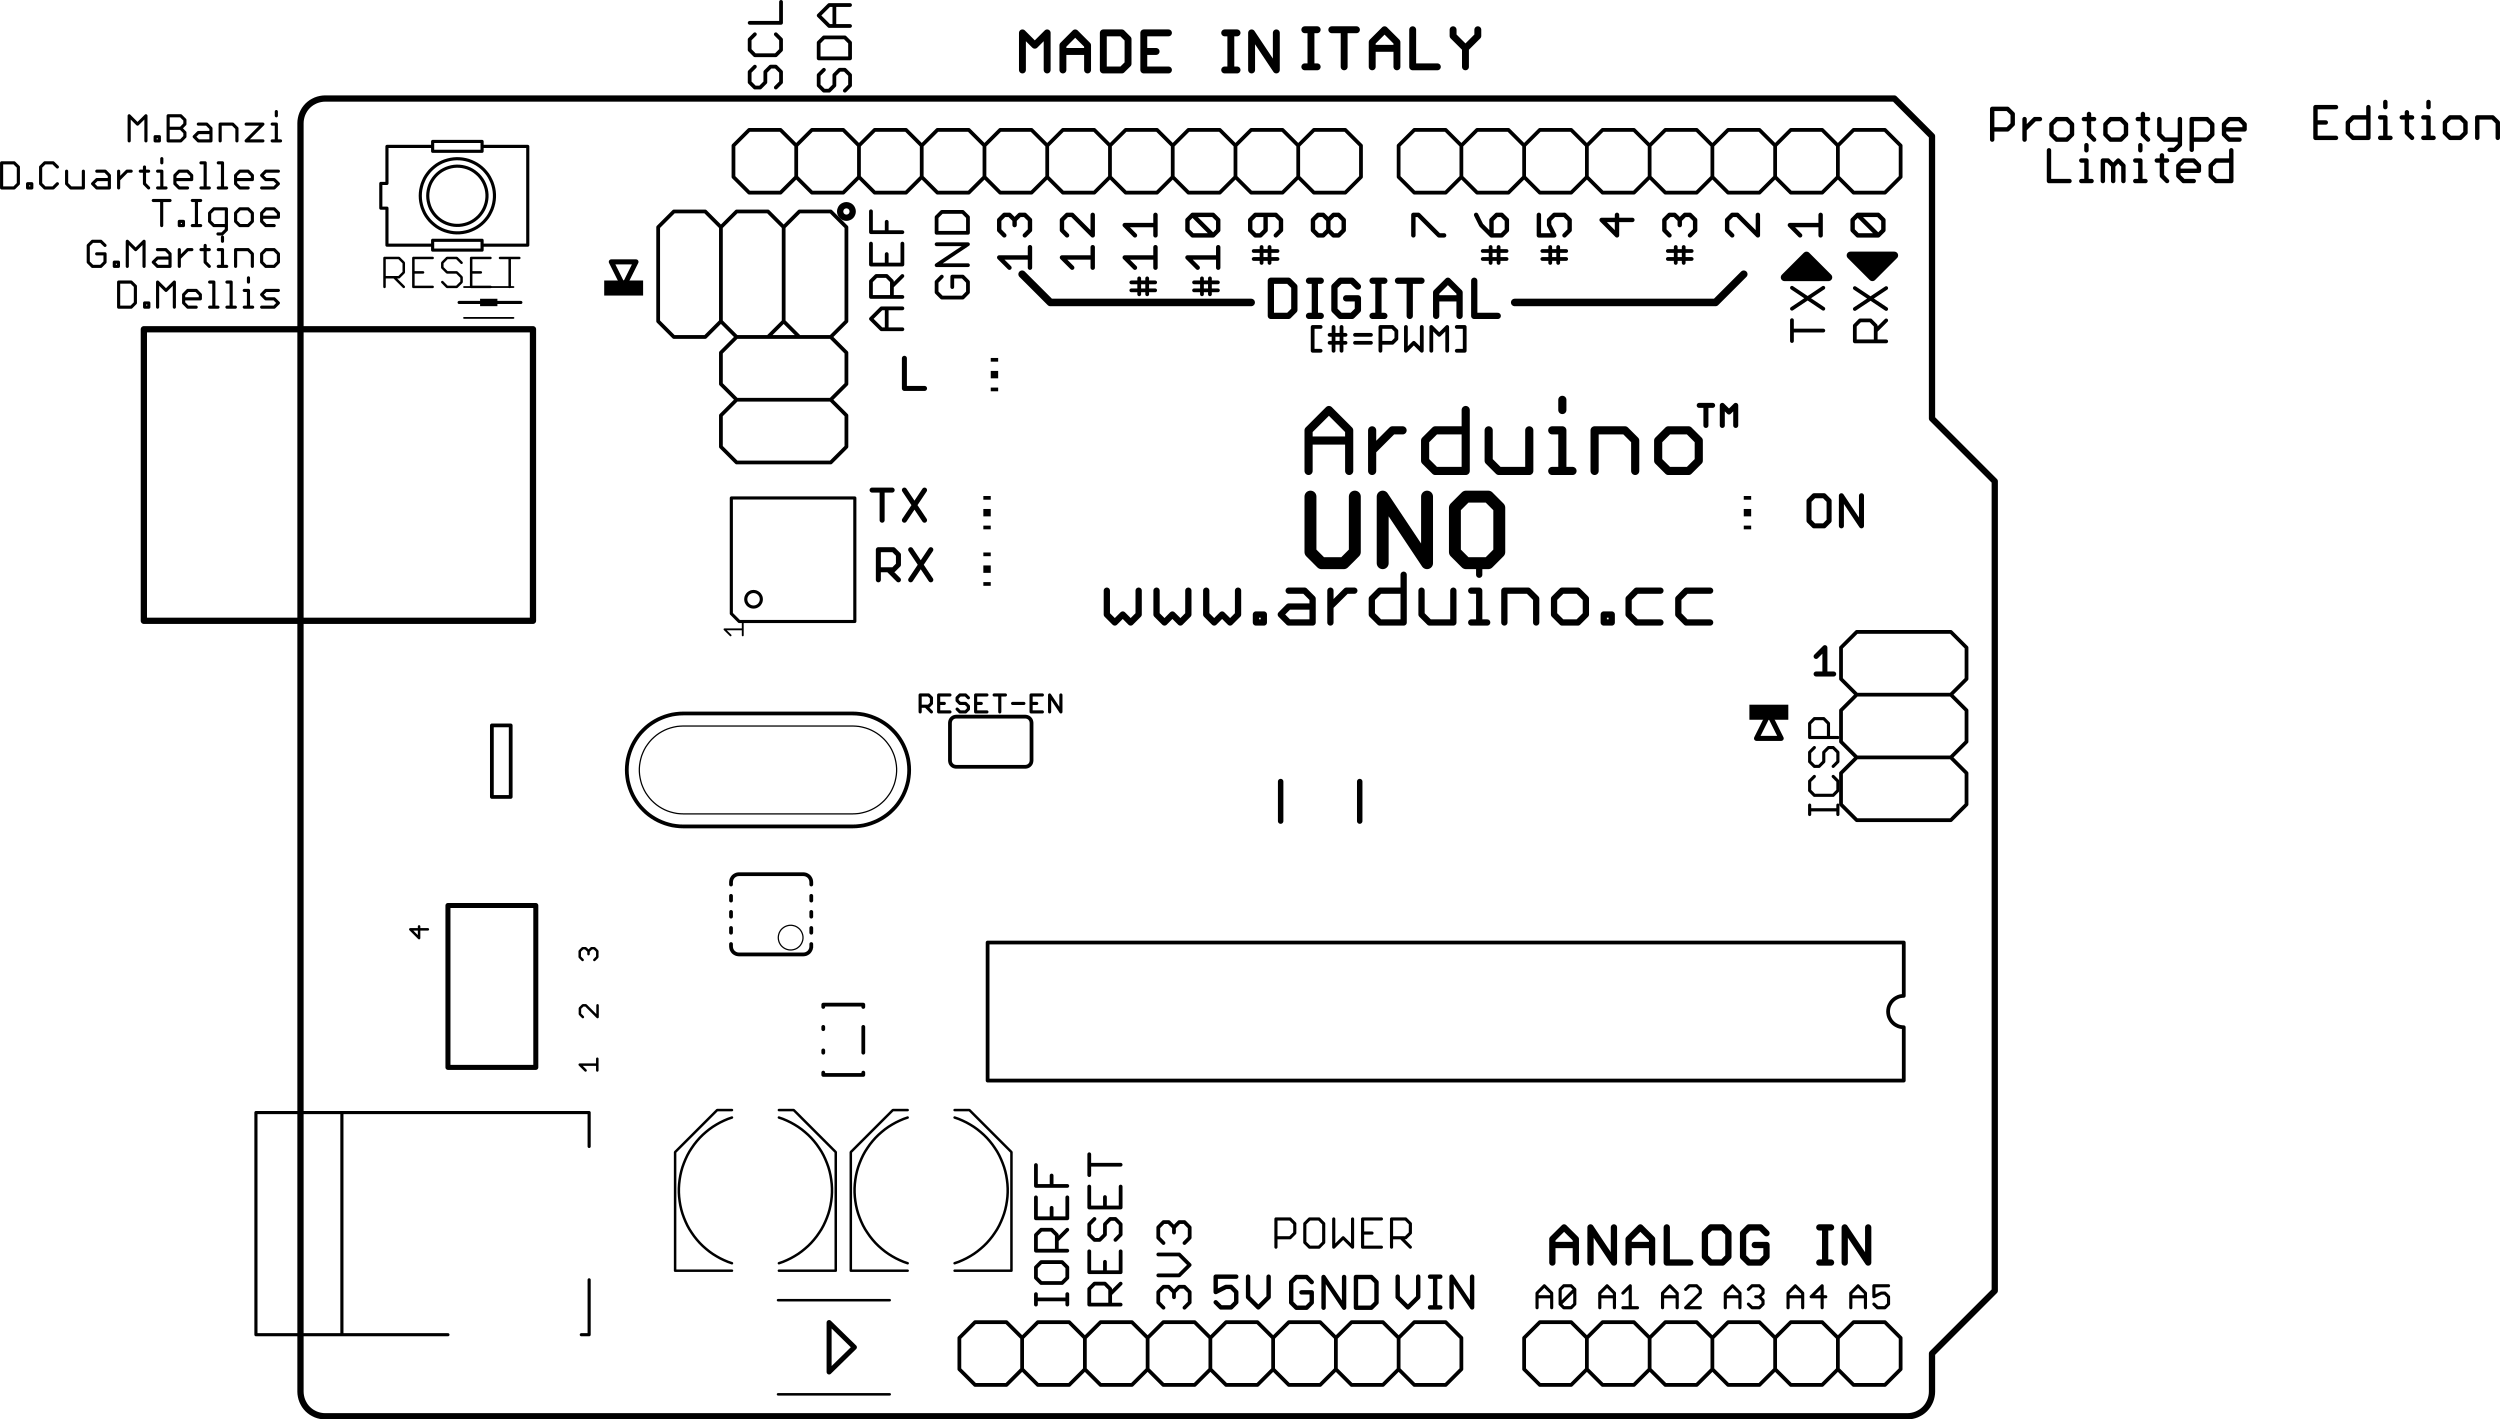 <svg version="1.1" xmlns="http://www.w3.org/2000/svg" xmlns:xlink="http://www.w3.org/1999/xlink" stroke-linecap="round" stroke-linejoin="round" stroke-width="0" fill-rule="evenodd" width="3.984in" height="2.262in" viewBox="366.2 965 3983.9 2262"><defs><rect x="-5.9" y="-2.95" width="11.8" height="5.9" id="uMh3I3UXNj3Q_pad-21"/><rect x="-5.9" y="-5.9" width="11.8" height="11.8" id="uMh3I3UXNj3Q_pad-22"/><rect x="-13.8" y="-5.9" width="27.6" height="11.8" id="uMh3I3UXNj3Q_pad-25"/><rect x="-31" y="-12" width="62" height="24" id="uMh3I3UXNj3Q_pad-28"/></defs><g transform="translate(0,4192) scale(1,-1)" fill="currentColor" stroke="currentColor"><path d="M 884.4 970 3405.6 970 3409.5 970.2 3413.3 970.8 3417 971.7 3420.7 973 3424.2 974.7 3427.5 976.6 3430.6 978.9 3433.5 981.5 3436.1 984.4 3438.4 987.5 3440.3 990.8 3442 994.3 3443.3 998 3444.2 1001.7 3444.8 1005.5 3445 1009.4 3445 1070 3545 1170 3545 2460 3445 2560 3445 3010 3385 3070 884.4 3070 880.5 3069.8 876.7 3069.2 873 3068.3 869.3 3067 865.8 3065.3 862.5 3063.4 859.4 3061.1 856.5 3058.5 853.9 3055.6 851.6 3052.5 849.7 3049.2 848 3045.7 846.7 3042 845.8 3038.3 845.2 3034.5 845 3030.6 845 1009.4 845.2 1005.5 845.8 1001.7 846.7 998 848 994.3 849.7 990.8 851.6 987.5 853.9 984.4 856.5 981.5 859.4 978.9 862.5 976.6 865.8 974.7 869.3 973 873 971.7 876.7 970.8 880.5 970.2 884.4 970 M 2840 1215 2840 1252.4 2858.7 1271 2877.4 1252.4 2877.4 1215 M 2900.8 1215 2900.8 1271 2938.1 1215 2938.1 1271 M 2961.5 1252.4 2961.5 1215 M 2961.5 1243 2998.9 1243 M 2998.9 1252.4 2998.9 1215 M 3022.3 1215 3022.3 1271 M 2998.9 1252.4 2980.2 1271 2961.5 1252.4 M 3022.3 1215 3059.7 1215 M 3083.1 1224.3 3083.1 1261.7 3092.4 1271 3111.1 1271 3120.5 1261.7 3120.5 1224.3 3111.1 1215 3092.4 1215 3083.1 1224.3 M 3143.9 1224.3 3143.9 1261.7 3153.2 1271 3171.9 1271 3181.2 1261.7 M 3181.2 1243 3162.5 1243 M 3181.2 1243 3181.2 1224.3 3171.9 1215 3153.2 1215 3143.9 1224.3 M 3265.4 1215 3284.1 1215 M 3274.7 1215 3274.7 1271 M 3265.4 1271 3284.1 1271 M 3305.9 1271 3343.3 1215 3343.3 1271 M 3305.9 1271 3305.9 1215 M 2877.4 1243 2840 1243 M 2855.4 2235 2842.7 2247.7 2842.7 2273 2855.4 2285.7 2880.7 2285.7 2893.4 2273 2893.4 2247.7 2880.7 2235 2855.4 2235 M 2814.2 2235 2814.2 2273 2801.5 2285.7 2763.5 2285.7 2763.5 2235 M 2736.1 2235 2710.7 2235 M 2723.4 2235 2723.4 2285.7 2710.7 2285.7 M 2723.4 2311.1 2723.4 2323.7 M 2682.2 2285.7 2682.2 2235 2644.2 2235 2631.5 2247.7 2631.5 2285.7 M 2603 2285.7 2565 2285.7 2552.3 2273 2552.3 2247.7 2565 2235 2603 2235 2603 2311.1 M 2524.4 2285.7 2511.7 2285.7 2486.3 2260.4 M 2486.3 2285.7 2486.3 2235 M 2457.9 2235 2457.9 2273 2445.2 2285.7 2419.8 2285.7 M 2419.8 2260.4 2457.9 2260.4 M 2457.9 2235 2419.8 2235 2407.2 2247.7 2419.8 2260.4 M 2380.2 2247.7 2380.2 2235 2367.6 2235 2367.6 2247.7 2380.2 2247.7 M 2339.1 2247.7 2326.4 2235 2313.7 2247.7 2301.1 2235 2288.4 2247.7 2288.4 2285.7 M 2259.9 2285.7 2259.9 2247.7 2247.2 2235 2234.5 2247.7 2221.9 2235 2209.2 2247.7 2209.2 2285.7 M 2180.7 2285.7 2180.7 2247.7 2168 2235 2155.4 2247.7 2142.7 2235 2130 2247.7 2130 2285.7 M 2339.1 2285.7 2339.1 2247.7 M 2921.9 2247.7 2921.9 2235 2934.6 2235 2934.6 2247.7 2921.9 2247.7 M 2961.5 2247.7 2974.1 2235 3012.2 2235 M 3040.7 2247.7 3053.3 2235 3091.4 2235 M 3040.7 2247.7 3040.7 2273 3053.3 2285.7 3091.4 2285.7 M 3012.2 2285.7 2974.1 2285.7 2961.5 2273 2961.5 2247.7 M 2752.9 2723.6 2715.5 2723.6 2715.5 2779.6 M 2692.1 2761 2692.1 2723.6 M 2692.1 2751.6 2654.8 2751.6 M 2654.8 2761 2673.5 2779.6 2692.1 2761 M 2654.8 2761 2654.8 2723.6 M 2612.7 2723.6 2612.7 2779.6 M 2594 2779.6 2631.4 2779.6 M 2572.2 2779.6 2553.5 2779.6 M 2562.8 2779.6 2562.8 2723.6 M 2553.5 2723.6 2572.2 2723.6 M 2530.1 2732.9 2530.1 2751.6 2511.4 2751.6 M 2492.7 2770.3 2492.7 2732.9 2502.1 2723.6 2520.7 2723.6 2530.1 2732.9 M 2530.1 2770.3 2520.7 2779.6 2502.1 2779.6 2492.7 2770.3 M 2470.9 2779.6 2452.2 2779.6 M 2461.5 2779.6 2461.5 2723.6 M 2452.2 2723.6 2470.9 2723.6 M 2428.8 2732.9 2428.8 2770.3 2419.5 2779.6 2391.4 2779.6 2391.4 2723.6 2419.5 2723.6 2428.8 2732.9 M 1705 2890 1705.2 2892 1705.8 2893.8 1706.7 2895.6 1707.9 2897.1 1709.4 2898.3 1711.2 2899.2 1713 2899.8 1715 2900 1717 2899.8 1718.8 2899.2 1720.6 2898.3 1722.1 2897.1 1723.3 2895.6 1724.2 2893.8 1724.8 2892 1725 2890 1724.8 2888 1724.2 2886.2 1723.3 2884.4 1722.1 2882.9 1720.6 2881.7 1718.8 2880.8 1717 2880.2 1715 2880 1713 2880.2 1711.2 2880.8 1709.4 2881.7 1707.9 2882.9 1706.7 2884.4 1705.8 2886.2 1705.2 2888 1705 2890 M 1215.5 2702.3 1215.5 2237.7 595.4 2237.7 595.4 2702.3 1215.5 2702.3" fill="none" stroke-width="10"/><path d="M 1995 2790 2040 2745 2360 2745 M 2780 2745 3100 2745 3145 2790 M 3210 2785 3245 2820 3280 2785 3210 2785 M 3225 2790 3245 2810 3265 2790 3235 2790 3250 2800 M 3315 2820 3350 2785 3385 2820 3315 2820 M 3330 2815 3370 2815 3350 2795 3335 2810 3355 2810 M 3350 2805 3350 2800" fill="none" stroke-width="12"/><path d="M 3359.3 2851.9 3326.6 2884.6 3359.3 2884.6 3367.5 2876.5 3367.5 2860.1 3359.3 2851.9 3326.6 2851.9 3318.5 2860.1 3318.5 2876.5 3326.6 2884.6 M 3267.5 2884.6 3267.5 2851.9 M 3267.5 2868.3 3218.5 2868.3 3234.8 2851.9 M 3167.5 2851.9 3134.8 2884.6 3126.6 2884.6 3118.5 2876.5 3118.5 2860.1 3126.6 2851.9 M 3167.5 2851.9 3167.5 2884.6 M 3067.5 2876.5 3067.5 2860.1 3059.3 2851.9 M 3043 2868.3 3043 2876.5 3051.2 2884.6 3059.3 2884.6 3067.5 2876.5 M 3043 2876.5 3034.8 2884.6 3026.6 2884.6 3018.5 2876.5 3018.5 2860.1 3026.6 2851.9 M 2967.5 2876.5 2918.5 2876.5 2943 2851.9 2943 2884.6 M 2867.5 2876.5 2867.5 2860.1 2859.3 2851.9 M 2843 2851.9 2834.8 2868.3 2834.8 2876.5 2843 2884.6 2859.3 2884.6 2867.5 2876.5 M 2843 2851.9 2818.5 2851.9 2818.5 2884.6 M 2767.5 2876.5 2759.3 2884.6 2751.2 2884.6 2743 2876.5 2743 2851.9 2759.3 2851.9 2767.5 2860.1 2767.5 2876.5 M 2743 2851.9 2726.6 2868.3 2718.5 2884.6 M 2667.5 2851.9 2659.3 2851.9 2626.6 2884.6 2618.5 2884.6 2618.5 2851.9 M 2507.5 2860.1 2499.3 2851.9 2491.2 2851.9 2483 2860.1 2483 2876.5 2491.2 2884.6 2499.3 2884.6 2507.5 2876.5 2507.5 2860.1 M 2483 2860.1 2474.8 2851.9 2466.6 2851.9 2458.5 2860.1 2458.5 2876.5 2466.6 2884.6 2474.8 2884.6 2483 2876.5 M 2407.5 2876.5 2399.3 2884.6 2366.6 2884.6 2358.5 2876.5 2358.5 2860.1 2366.6 2851.9 2374.8 2851.9 2383 2860.1 2383 2884.6 M 2407.5 2876.5 2407.5 2860.1 2399.3 2851.9 M 2307.5 2860.1 2299.3 2851.9 2266.6 2884.6 2299.3 2884.6 2307.5 2876.5 2307.5 2860.1 M 2299.3 2851.9 2266.6 2851.9 2258.5 2860.1 2258.5 2876.5 2266.6 2884.6 M 2207.5 2884.6 2207.5 2851.9 M 2207.5 2868.3 2158.5 2868.3 2174.8 2851.9 M 2207.5 2833.1 2207.5 2800.4 M 2207.5 2816.7 2158.5 2816.7 2174.8 2800.4 M 2107.5 2800.4 2107.5 2833.1 M 2107.5 2816.7 2058.5 2816.7 2074.8 2800.4 M 2007.5 2800.4 2007.5 2833.1 M 2007.5 2816.7 1958.5 2816.7 1974.8 2800.4 M 1966.6 2851.9 1958.5 2860.1 1958.5 2876.5 1966.6 2884.6 1974.8 2884.6 1983 2876.5 1991.2 2884.6 1999.3 2884.6 2007.5 2876.5 2007.5 2860.1 1999.3 2851.9 M 1983 2868.3 1983 2876.5 M 2058.5 2876.5 2066.6 2884.6 2074.8 2884.6 2107.5 2851.9 2107.5 2884.6 M 2058.5 2876.5 2058.5 2860.1 2066.6 2851.9 M 2258.5 2816.7 2274.8 2800.4 M 2258.5 2816.7 2307.5 2816.7 M 2307.5 2800.4 2307.5 2833.1 M 3540.9 3004.5 3540.9 3053.5 3565.4 3053.5 3573.6 3045.4 3573.6 3029 3565.4 3020.8 3540.9 3020.8 M 3592.5 3020.8 3608.8 3037.2 3617 3037.2 M 3635.4 3029 3635.4 3012.7 3643.6 3004.5 3659.9 3004.5 3668.1 3012.7 3668.1 3029 3659.9 3037.2 3643.6 3037.2 3635.4 3029 M 3631.4 2987.5 3631.4 2938.5 3664.1 2938.5 M 3682.9 2938.5 3699.3 2938.5 M 3691.1 2938.5 3691.1 2971.2 3682.9 2971.2 M 3691.1 2987.5 3691.1 2995.7 M 3703.3 3004.5 3695.2 3012.7 3695.2 3045.4 M 3687 3037.2 3703.3 3037.2 M 3721.4 3029 3721.4 3012.7 3729.5 3004.5 3745.9 3004.5 3754.1 3012.7 3754.1 3029 3745.9 3037.2 3729.5 3037.2 3721.4 3029 M 3772.9 3037.2 3789.3 3037.2 M 3781.1 3045.4 3781.1 3012.7 3789.3 3004.5 M 3777 2995.7 3777 2987.5 M 3777 2971.2 3777 2938.5 M 3768.9 2938.5 3785.2 2938.5 M 3811.4 2946.7 3819.6 2938.5 M 3811.4 2946.7 3811.4 2979.4 M 3803.2 2971.2 3819.6 2971.2 M 3823.7 2988.2 3831.8 2988.2 3840 2996.3 3840 3037.2 M 3858.9 3037.2 3858.9 2988.2 M 3858.9 3004.5 3883.4 3004.5 3891.6 3012.7 3891.6 3029 3883.4 3037.2 3858.9 3037.2 M 3840 3004.5 3815.5 3004.5 3807.3 3012.7 3807.3 3037.2 M 3777 2971.2 3768.9 2971.2 M 3750 2963 3750 2938.5 M 3733.7 2938.5 3733.7 2963 3741.8 2971.2 3750 2963 M 3733.7 2963 3725.5 2971.2 3717.3 2971.2 3717.3 2938.5 M 3837.6 2946.7 3837.6 2963 3845.8 2971.2 3862.1 2971.2 3870.3 2963 3870.3 2954.8 3837.6 2954.8 M 3837.6 2946.7 3845.8 2938.5 3862.1 2938.5 M 3889.2 2946.7 3889.2 2963 3897.4 2971.2 3921.9 2971.2 M 3921.9 2987.5 3921.9 2938.5 3897.4 2938.5 3889.2 2946.7 M 3918.6 3004.5 3910.4 3012.7 3910.4 3029 3918.6 3037.2 3935 3037.2 3943.1 3029 3943.1 3020.8 3910.4 3020.8 M 3918.6 3004.5 3935 3004.5 M 4056.1 3007.3 4056.1 3056.3 4088.8 3056.3 M 4072.5 3031.8 4056.1 3031.8 M 4056.1 3007.3 4088.8 3007.3 M 4107.7 3015.4 4115.9 3007.3 4140.4 3007.3 4140.4 3056.3 M 4140.4 3039.9 4115.9 3039.9 4107.7 3031.8 4107.7 3015.4 M 4159.2 3007.3 4175.6 3007.3 M 4167.4 3007.3 4167.4 3039.9 4159.2 3039.9 M 4167.4 3056.3 4167.4 3064.5 M 4193.6 3039.9 4210 3039.9 M 4201.8 3048.1 4201.8 3015.4 4210 3007.3 M 4228 3007.3 4244.3 3007.3 M 4236.2 3007.3 4236.2 3039.9 4228 3039.9 M 4236.2 3056.3 4236.2 3064.5 M 4262.4 3031.8 4262.4 3015.4 4270.5 3007.3 4286.9 3007.3 4295.1 3015.4 4295.1 3031.8 4286.9 3039.9 4270.5 3039.9 4262.4 3031.8 M 4313.9 3039.9 4338.5 3039.9 4346.6 3031.8 4346.6 3007.3 M 4313.9 3007.3 4313.9 3039.9 M 3592.5 3037.2 3592.5 3004.5 M 2712.1 1192.5 2712.1 1143.5 2679.4 1192.5 2679.4 1143.5 M 2661.4 1143.5 2645.1 1143.5 M 2653.2 1143.5 2653.2 1192.5 M 2645.1 1192.5 2661.4 1192.5 M 2626.2 1192.5 2626.2 1159.8 2609.8 1143.5 2593.5 1159.8 2593.5 1192.5 M 2559.7 1183.8 2559.7 1151.2 2551.5 1143 2527 1143 2527 1192 2551.5 1192 2559.7 1183.8 M 2508.1 1192 2508.1 1143 2475.4 1192 2475.4 1143 M 2456.5 1151.2 2456.5 1167.5 2440.2 1167.5 M 2456.5 1151.2 2448.4 1143 2432 1143 2423.8 1151.2 2423.8 1183.8 2432 1192 2448.4 1192 2456.5 1183.8 M 2387.8 1192.5 2387.8 1159.8 2371.4 1143.5 2355.1 1159.8 2355.1 1192.5 M 2336.2 1192.5 2303.5 1192.5 2303.5 1168 2319.8 1176.2 2328 1176.2 2336.2 1168 2336.2 1151.7 2328 1143.5 2311.7 1143.5 2303.5 1151.7" fill="none" stroke-width="7"/><path d="M 2399.5 1239.5 2399.5 1284.5 2422 1284.5 2429.5 1277 2429.5 1262 2422 1254.5 2399.5 1254.5 M 2445.5 1247 2453 1239.5 2468.1 1239.5 2475.6 1247 2475.6 1277 2468.1 1284.5 2453 1284.5 2445.5 1277 2445.5 1247 M 2491.6 1239.5 2506.6 1254.5 2521.6 1239.5 2521.6 1284.5 M 2537.6 1284.5 2537.6 1239.5 2567.6 1239.5 M 2583.7 1239.5 2583.7 1284.5 2606.2 1284.5 2613.7 1277 2613.7 1262 2606.2 1254.5 2583.7 1254.5 M 2598.7 1254.5 2613.7 1239.5 M 2552.6 1262 2537.6 1262 M 2537.6 1284.5 2567.6 1284.5 M 2491.6 1284.5 2491.6 1239.5 M 2815.6 1166.3 2827.2 1178 2838.9 1166.3 2838.9 1143 M 2852.4 1148.8 2875.7 1172.2 2875.7 1148.8 2869.9 1143 2858.2 1143 2852.4 1148.8 2852.4 1172.2 2858.2 1178 2869.9 1178 2875.7 1172.2 M 2838.9 1160.5 2815.6 1160.5 M 2815.6 1166.3 2815.6 1143 M 2915.6 1143 2915.6 1166.3 2927.2 1178 2938.9 1166.3 2938.9 1143 M 2952.4 1143 2975.7 1143 M 2964.1 1143 2964.1 1178 2952.4 1166.3 M 2938.9 1160.5 2915.6 1160.5 M 3015.6 1160.5 3038.9 1160.5 M 3038.9 1166.3 3038.9 1143 M 3052.4 1143 3075.7 1166.3 3075.7 1172.2 3069.9 1178 3058.2 1178 3052.4 1172.2 M 3038.9 1166.3 3027.2 1178 3015.6 1166.3 3015.6 1143 M 3052.4 1143 3075.7 1143 M 3115.6 1143 3115.6 1166.3 3127.2 1178 3138.9 1166.3 3138.9 1143 M 3152.4 1148.8 3158.2 1143 3169.9 1143 3175.7 1148.8 3175.7 1154.7 3169.9 1160.5 3164.1 1160.5 M 3169.9 1160.5 3175.7 1166.3 3175.7 1172.2 3169.9 1178 3158.2 1178 3152.4 1172.2 M 3138.9 1160.5 3115.6 1160.5 M 3215.6 1160.5 3238.9 1160.5 M 3238.9 1166.3 3238.9 1143 M 3252.4 1160.5 3269.9 1178 3269.9 1143 M 3275.7 1160.5 3252.4 1160.5 M 3238.9 1166.3 3227.2 1178 3215.6 1166.3 3215.6 1143 M 3315.6 1143 3315.6 1166.3 3327.2 1178 3338.9 1166.3 3338.9 1143 M 3352.4 1148.8 3358.2 1143 3369.9 1143 3375.7 1148.8 3375.7 1160.5 3369.9 1166.3 3364.1 1166.3 3352.4 1160.5 3352.4 1178 3375.7 1178 M 3338.9 1160.5 3315.6 1160.5 M 3295 1929 3295 1944 M 3295 1936.5 3250 1936.5 M 3250 1929 3250 1944 M 3257.5 1959.6 3287.5 1959.6 3295 1967.2 3295 1982.2 3287.5 1989.7 M 3287.5 2005.7 3295 2013.2 3295 2028.2 3287.5 2035.7 3280 2035.7 3272.5 2028.2 3272.5 2013.2 3265 2005.7 3257.5 2005.7 3250 2013.2 3250 2028.2 3257.5 2035.7 M 3250 2051.7 3250 2074.2 3257.5 2081.8 3272.5 2081.8 3280 2074.2 3280 2051.7 M 3295 2051.7 3250 2051.7 M 3257.5 1989.7 3250 1982.2 3250 1967.2 3257.5 1959.6 M 2056.8 2092.5 2056.8 2119.5 M 2038.8 2119.5 2038.8 2092.5 M 2027.3 2092.5 2009.3 2092.5 2009.3 2119.5 2027.3 2119.5 M 2038.8 2119.5 2056.8 2092.5 M 2018.3 2106 2009.3 2106 M 1997.8 2106 1979.8 2106 M 1968.4 2119.5 1950.4 2119.5 M 1959.4 2119.5 1959.4 2092.5 M 1938.9 2092.5 1920.9 2092.5 1920.9 2119.5 1938.9 2119.5 M 1929.9 2106 1920.9 2106 M 1909.4 2101.5 1909.4 2097 1904.9 2092.5 1895.9 2092.5 1891.4 2097 M 1895.9 2106 1904.9 2106 1909.4 2101.5 M 1909.4 2115 1904.9 2119.5 1895.9 2119.5 1891.4 2115 1891.4 2110.5 1895.9 2106 M 1880 2092.5 1862 2092.5 1862 2119.5 1880 2119.5 M 1871 2106 1862 2106 M 1850.5 2106 1850.5 2115 1846 2119.5 1832.5 2119.5 1832.5 2092.5 M 1832.5 2101.5 1846 2101.5 1850.5 2106 M 1841.5 2101.5 1850.5 2092.5 M 1728.4 2236.6 1544.1 2236.6 1531.6 2249.1 1531.6 2433.4 1728.4 2433.4 1728.4 2236.6 M 1554.6 2272 1554.8 2274.2 1555.3 2276.2 1556.3 2278.2 1557.5 2280 1559 2281.5 1560.8 2282.7 1562.8 2283.7 1564.8 2284.2 1567 2284.4 1569.2 2284.2 1571.2 2283.7 1573.2 2282.7 1575 2281.5 1576.5 2280 1577.7 2278.2 1578.7 2276.2 1579.2 2274.2 1579.4 2272 1579.2 2269.8 1578.7 2267.8 1577.7 2265.8 1576.5 2264 1575 2262.5 1573.2 2261.3 1571.2 2260.3 1569.2 2259.8 1567 2259.6 1564.8 2259.8 1562.8 2260.3 1560.8 2261.3 1559 2262.5 1557.5 2264 1556.3 2265.8 1555.3 2267.8 1554.8 2269.8 1554.6 2272 M 1196.2 2745 1097.8 2745 M 1134.4 2828.4 1055.6 2828.4 1055.6 2836.3 982.8 2836.3 982.8 2895.3 973 2895.3 973 2934.7 982.8 2934.7 982.8 2993.7 1055.6 2993.7 1055.6 2985.9 1134.4 2985.9 1134.4 2993.7 1207.2 2993.7 1207.2 2836.3 1134.4 2836.3 1134.4 2844.1 1055.6 2844.1 1055.6 2836.3 M 1134.4 2836.3 1134.4 2828.4 M 1047.8 2915 1048 2919.3 1048.6 2923.5 1049.6 2927.7 1050.9 2931.8 1052.6 2935.8 1054.7 2939.5 1057.1 2943.1 1059.8 2946.4 1062.8 2949.5 1066.1 2952.3 1069.6 2954.8 1073.3 2956.9 1077.2 2958.7 1081.2 2960.1 1085.4 2961.2 1089.6 2961.9 1093.9 2962.2 1098.2 2962.1 1102.5 2961.6 1106.7 2960.7 1110.8 2959.5 1114.8 2957.9 1118.6 2955.9 1122.2 2953.6 1125.6 2950.9 1128.8 2948 1131.6 2944.8 1134.2 2941.3 1136.4 2937.7 1138.3 2933.8 1139.8 2929.8 1141 2925.7 1141.8 2921.4 1142.2 2917.1 1142.2 2912.9 1141.8 2908.6 1141 2904.3 1139.8 2900.2 1138.3 2896.2 1136.4 2892.3 1134.2 2888.7 1131.6 2885.2 1128.8 2882 1125.6 2879.1 1122.2 2876.4 1118.6 2874.1 1114.8 2872.1 1110.8 2870.5 1106.7 2869.3 1102.5 2868.4 1098.2 2867.9 1093.9 2867.8 1089.6 2868.1 1085.4 2868.8 1081.2 2869.9 1077.2 2871.3 1073.3 2873.1 1069.6 2875.2 1066.1 2877.7 1062.8 2880.5 1059.8 2883.6 1057.1 2886.9 1054.7 2890.5 1052.6 2894.2 1050.9 2898.2 1049.6 2902.3 1048.6 2906.5 1048 2910.7 1047.8 2915 M 1035.9 2915 1036.1 2919.8 1036.7 2924.6 1037.7 2929.3 1039 2933.9 1040.8 2938.4 1042.8 2942.8 1045.3 2947 1048.1 2950.9 1051.1 2954.6 1054.5 2958 1058.2 2961.2 1062 2964.1 1066.1 2966.6 1070.4 2968.8 1074.9 2970.6 1079.5 2972 1084.2 2973.1 1089 2973.8 1093.8 2974.1 1098.6 2974 1103.4 2973.5 1108.2 2972.6 1112.8 2971.4 1117.3 2969.7 1121.7 2967.7 1125.9 2965.4 1129.9 2962.7 1133.7 2959.7 1137.2 2956.4 1140.4 2952.8 1143.4 2949 1146 2944.9 1148.2 2940.6 1150.2 2936.2 1151.7 2931.7 1152.9 2927 1153.7 2922.2 1154.1 2917.4 1154.1 2912.6 1153.7 2907.8 1152.9 2903 1151.7 2898.3 1150.2 2893.8 1148.2 2889.4 1146 2885.1 1143.4 2881 1140.4 2877.2 1137.2 2873.6 1133.7 2870.3 1129.9 2867.3 1125.9 2864.6 1121.7 2862.3 1117.3 2860.3 1112.8 2858.6 1108.2 2857.4 1103.4 2856.5 1098.6 2856 1093.8 2855.9 1089 2856.2 1084.2 2856.9 1079.5 2858 1074.9 2859.4 1070.4 2861.2 1066.1 2863.4 1062 2865.9 1058.2 2868.8 1054.5 2872 1051.1 2875.4 1048.1 2879.1 1045.3 2883 1042.8 2887.2 1040.8 2891.6 1039 2896.1 1037.7 2900.7 1036.7 2905.4 1036.1 2910.2 1035.9 2915 M 1055.6 2993.7 1055.6 3001.6 1134.4 3001.6 1134.4 2993.7 M 813.2 3002.5 799.9 3002.5 M 806.5 3002.5 806.5 3029.2 799.9 3029.2 M 785.1 3029.2 758.4 3002.5 785.1 3002.5 M 785.1 3029.2 758.4 3029.2 M 743.7 3022.5 743.7 3002.5 M 743.7 3022.5 737 3029.2 717 3029.2 717 3002.5 M 702.3 3002.5 682.2 3002.5 675.6 3009.2 682.2 3015.8 702.3 3015.8 M 702.3 3022.5 702.3 3002.5 M 702.3 3022.5 695.6 3029.2 682.2 3029.2 M 660.8 3029.2 654.2 3022.5 634.1 3022.5 M 620.1 3009.2 620.1 3002.5 613.4 3002.5 613.4 3009.2 620.1 3009.2 M 634.1 3002.5 654.2 3002.5 660.8 3009.2 660.8 3015.8 654.2 3022.5 M 660.8 3029.2 660.8 3035.9 654.2 3042.5 634.1 3042.5 634.1 3002.5 M 624 2974.2 624 2967.5 M 624 2954.2 624 2927.5 M 617.3 2927.5 630.7 2927.5 M 644.9 2934.2 644.9 2947.5 651.6 2954.2 665 2954.2 671.6 2947.5 671.6 2940.8 644.9 2940.8 M 644.9 2934.2 651.6 2927.5 665 2927.5 M 672.6 2907.5 685.9 2907.5 M 679.2 2907.5 679.2 2867.5 M 672.6 2867.5 685.9 2867.5 M 700.2 2874.2 706.9 2867.5 726.9 2867.5 M 726.9 2860.8 726.9 2894.2 706.9 2894.2 700.2 2887.5 700.2 2874.2 M 713.5 2854.2 720.2 2854.2 726.9 2860.8 M 720.7 2849.2 720.7 2842.5 M 720.7 2829.2 720.7 2802.5 M 714 2802.5 727.4 2802.5 M 741.6 2802.5 741.6 2829.2 761.6 2829.2 768.3 2822.5 768.3 2802.5 M 783.1 2809.2 783.1 2822.5 789.7 2829.2 803.1 2829.2 809.8 2822.5 809.8 2809.2 803.1 2802.5 789.7 2802.5 783.1 2809.2 M 762.1 2784.2 762.1 2777.5 M 762.1 2764.2 762.1 2737.5 M 755.4 2737.5 768.8 2737.5 M 783.1 2737.5 803.1 2737.5 809.8 2744.2 803.1 2750.8 789.7 2750.8 783.1 2757.5 789.7 2764.2 809.8 2764.2 M 762.1 2764.2 755.4 2764.2 M 734.5 2777.5 734.5 2737.5 M 727.8 2737.5 741.2 2737.5 M 713.5 2737.5 700.2 2737.5 M 706.9 2737.5 706.9 2777.5 700.2 2777.5 M 685.4 2757.5 685.4 2750.8 658.8 2750.8 M 658.8 2744.2 658.8 2757.5 665.4 2764.2 678.8 2764.2 685.4 2757.5 M 678.8 2737.5 665.4 2737.5 658.8 2744.2 M 644 2737.5 644 2777.5 630.7 2764.2 617.3 2777.5 617.3 2737.5 M 603.3 2737.5 596.6 2737.5 596.6 2744.2 603.3 2744.2 603.3 2737.5 M 581.9 2744.2 581.9 2770.9 575.2 2777.5 555.2 2777.5 555.2 2737.5 575.2 2737.5 581.9 2744.2 M 569 2802.5 569 2842.5 582.3 2829.2 595.7 2842.5 595.7 2802.5 M 610.4 2809.2 617.1 2815.8 637.1 2815.8 M 637.1 2822.5 637.1 2802.5 617.1 2802.5 610.4 2809.2 M 617.1 2829.2 630.4 2829.2 637.1 2822.5 M 651.9 2815.8 665.2 2829.2 671.9 2829.2 M 686.4 2829.2 699.7 2829.2 M 693.1 2835.9 693.1 2809.2 699.7 2802.5 M 714 2829.2 720.7 2829.2 M 748.3 2867.5 741.6 2874.2 741.6 2887.5 748.3 2894.2 761.6 2894.2 768.3 2887.5 768.3 2874.2 761.6 2867.5 748.3 2867.5 M 783.1 2874.2 783.1 2887.5 789.7 2894.2 803.1 2894.2 809.8 2887.5 809.8 2880.8 783.1 2880.8 M 783.1 2874.2 789.7 2867.5 803.1 2867.5 M 803.1 2927.5 809.8 2934.2 803.1 2940.8 789.7 2940.8 783.1 2947.5 789.7 2954.2 809.8 2954.2 M 803.1 2927.5 783.1 2927.5 M 768.3 2940.8 741.6 2940.8 M 741.6 2934.2 741.6 2947.5 748.3 2954.2 761.6 2954.2 768.3 2947.5 768.3 2940.8 M 761.6 2927.5 748.3 2927.5 741.6 2934.2 M 727.3 2927.5 714 2927.5 M 720.7 2927.5 720.7 2967.5 714 2967.5 M 693.1 2967.5 693.1 2927.5 M 699.7 2927.5 686.4 2927.5 M 686.4 2967.5 693.1 2967.5 M 624 2954.2 617.3 2954.2 M 603 2954.2 589.7 2954.2 M 596.4 2960.9 596.4 2934.2 603 2927.5 M 610.4 2907.5 637.1 2907.5 M 623.8 2907.5 623.8 2867.5 M 651.9 2867.5 658.5 2867.5 658.5 2874.2 651.9 2874.2 651.9 2867.5 M 651.9 2829.2 651.9 2802.5 M 554.9 2802.5 548.3 2802.5 548.3 2809.2 554.9 2809.2 554.9 2802.5 M 533.5 2809.2 533.5 2822.5 520.2 2822.5 M 533.5 2809.2 526.8 2802.5 513.5 2802.5 506.8 2809.2 506.8 2835.9 513.5 2842.5 526.8 2842.5 533.5 2835.9 M 540.4 2927.5 520.4 2927.5 513.7 2934.2 520.4 2940.8 540.4 2940.8 M 540.4 2947.5 540.4 2927.5 M 555.2 2927.5 555.2 2954.2 M 568.5 2954.2 575.2 2954.2 M 568.5 2954.2 555.2 2940.8 M 540.4 2947.5 533.8 2954.2 520.4 2954.2 M 499 2954.2 499 2927.5 479 2927.5 472.3 2934.2 472.3 2954.2 M 457.6 2960.9 450.9 2967.5 437.5 2967.5 430.9 2960.9 430.9 2934.2 437.5 2927.5 450.9 2927.5 457.6 2934.2 M 416.8 2934.2 416.8 2927.5 410.1 2927.5 410.1 2934.2 416.8 2934.2 M 395.4 2934.2 395.4 2960.9 388.7 2967.5 368.7 2967.5 368.7 2927.5 388.7 2927.5 395.4 2934.2 M 572 3002.5 572 3042.5 585.3 3029.2 598.7 3042.5 598.7 3002.5 M 806.5 3042.5 806.5 3049.2 M 734.5 2777.5 727.8 2777.5 M 774 1454 774 1100 1080 1100 M 911 1101 911 1454 774 1454 M 911 1454 1305 1454 1305 1400 M 1305 1187.5 1305 1100 1292.5 1100" fill="none" stroke-width="5"/><path d="M 2451.5 2476.5 2451.5 2541.2 2483.9 2573.6 2516.2 2541.2 2516.2 2476.5 M 2552.8 2476.5 2552.8 2541.2 M 2552.8 2508.9 2585.1 2541.2 2601.3 2541.2 M 2637.2 2525 2653.4 2541.2 2701.9 2541.2 M 2701.9 2573.6 2701.9 2476.5 2653.4 2476.5 2637.2 2492.7 2637.2 2525 M 2738.5 2541.2 2738.5 2492.7 2754.7 2476.5 2803.2 2476.5 2803.2 2541.2 M 2839.8 2541.2 2855.9 2541.2 2855.9 2476.5 M 2839.8 2476.5 2872.1 2476.5 M 2907.3 2476.5 2907.3 2541.2 2955.8 2541.2 2972 2525 2972 2476.5 M 3008.6 2492.7 3024.8 2476.5 3057.1 2476.5 3073.3 2492.7 3073.3 2525 3057.1 2541.2 3024.8 2541.2 3008.6 2525 3008.6 2492.7 M 2855.9 2573.6 2855.9 2589.8 M 2516.2 2525 2451.5 2525" fill="none" stroke-width="13"/><path d="M 2458 2668 2458 2706 2470.7 2706 M 2485 2693.4 2504 2693.4 2510.4 2693.4 M 2510.4 2680.7 2485 2680.7 M 2491.3 2668 2491.3 2706 M 2504 2706 2504 2668 M 2525.5 2680.7 2550.9 2680.7 M 2550.9 2693.4 2525.5 2693.4 M 2566 2706 2585.1 2706 2591.4 2699.7 2591.4 2687 2585.1 2680.7 2566 2680.7 M 2566 2668 2566 2706 M 2606.6 2706 2606.6 2668 2619.2 2680.7 2631.9 2668 2631.9 2706 M 2647.1 2706 2647.1 2668 M 2672.4 2668 2672.4 2706 2659.7 2693.4 2647.1 2706 M 2687.6 2706 2700.3 2706 2700.3 2668 2687.6 2668 M 2470.7 2668 2458 2668 M 2307 2764.3 2269 2764.3 M 2269 2777 2307 2777 M 2294.3 2783.4 2294.3 2758 M 2281.6 2758 2281.6 2777 2281.6 2783.4 M 2364 2814.3 2402 2814.3 M 2402 2827 2364 2827 M 2376.6 2827 2376.6 2833.4 M 2376.6 2827 2376.6 2808 M 2389.3 2808 2389.3 2833.4 M 2410 2920 2360 2920 2335 2945 2335 2995 2360 3020 2410 3020 2435 2995 2460 3020 2510 3020 2535 2995 2535 2945 2510 2920 2460 2920 2435 2945 2410 2920 M 2435 2945 2435 2995 M 2335 2995 2310 3020 2260 3020 2235 2995 2210 3020 2160 3020 2135 2995 2110 3020 2060 3020 2035 2995 2035 2945 2060 2920 2110 2920 2135 2945 2135 2995 M 2135 2945 2160 2920 2210 2920 2235 2945 2235 2995 M 2235 2945 2260 2920 2310 2920 2335 2945 M 2194.3 2783.4 2194.3 2758 M 2181.6 2758 2181.6 2777 2181.6 2783.4 M 2169 2777 2207 2777 M 2207 2764.3 2169 2764.3 M 2010 2920 1960 2920 1935 2945 1910 2920 1860 2920 1835 2945 1810 2920 1760 2920 1735 2945 1735 2995 1760 3020 1810 3020 1835 2995 1860 3020 1910 3020 1935 2995 1960 3020 2010 3020 2035 2995 M 1935 2995 1935 2945 M 1900.4 2889.3 1867 2889.3 1858.7 2881 1858.7 2856 1908.7 2856 1908.7 2881 1900.4 2889.3 M 1835 2945 1835 2995 M 1735 2995 1710 3020 1660 3020 1635 2995 1610 3020 1560 3020 1535 2995 1535 2945 1560 2920 1610 2920 1635 2945 1635 2995 M 1635 2945 1660 2920 1710 2920 1735 2945 M 1754.1 2890.3 1754.1 2857 1804.2 2857 M 1804.2 2838.8 1804.2 2805.4 1754.1 2805.4 1754.1 2838.8 M 1779.2 2822.1 1779.2 2805.4 M 1779.2 2787.2 1787.5 2778.8 1787.5 2753.8 M 1804.2 2753.8 1754.1 2753.8 1754.1 2778.8 1762.5 2787.2 1779.2 2787.2 M 1787.5 2770.5 1804.2 2787.2 M 1858.7 2777.8 1858.7 2761.2 1867 2752.8 1900.4 2752.8 1908.7 2761.2 1908.7 2777.8 1900.4 2786.2 1883.7 2786.2 1883.7 2769.5 M 1867 2786.2 1858.7 2777.8 M 1858.7 2804.4 1908.7 2837.8 1858.7 2837.8 M 1858.7 2804.4 1908.7 2804.4 M 1804.2 2735.6 1770.8 2735.6 1754.1 2718.9 1770.8 2702.3 1804.2 2702.3 M 1779.2 2702.3 1779.2 2735.6 M 1715 2715 1690 2690 1540 2690 1515 2665 1515 2615 1540 2590 1690 2590 1715 2615 1715 2665 1690 2690 1640 2690 1615 2715 1615 2865 1590 2890 1540 2890 1515 2865 1490 2890 1440 2890 1415 2865 1415 2715 1440 2690 1490 2690 1515 2715 1515 2865 M 1615 2865 1640 2890 1690 2890 1715 2865 1715 2715 M 1615 2715 1590 2690 1540 2690 1515 2715 M 1540 2590 1515 2565 1515 2515 1540 2490 1690 2490 1715 2515 1715 2565 1690 2590 M 1779.2 2857 1779.2 2873.6 M 2010 2920 2035 2945 M 1720.8 3090.8 1712.5 3082.5 M 1720.8 3090.8 1720.8 3107.5 1712.5 3115.8 1704.1 3115.8 1695.8 3107.5 1695.8 3090.8 1687.5 3082.5 1679.1 3082.5 1670.8 3090.8 1670.8 3107.5 1679.1 3115.8 M 1670.8 3134 1670.8 3159.1 1679.1 3167.4 1712.5 3167.4 1720.8 3159.1 1720.8 3134 1670.8 3134 M 1610.8 3147.4 1610.8 3164.1 1602.5 3172.4 M 1610.8 3190.6 1610.8 3224 M 1610.8 3190.6 1560.8 3190.6 M 1569.1 3172.4 1560.8 3164.1 1560.8 3147.4 1569.1 3139 1602.5 3139 1610.8 3147.4 M 1602.5 3120.8 1610.8 3112.5 1610.8 3095.8 1602.5 3087.5 M 1585.8 3095.8 1585.8 3112.5 1594.1 3120.8 1602.5 3120.8 M 1585.8 3095.8 1577.5 3087.5 1569.1 3087.5 1560.8 3095.8 1560.8 3112.5 1569.1 3120.8 M 1670.8 3202.3 1687.5 3219 1720.8 3219 M 1695.8 3219 1695.8 3185.6 M 1687.5 3185.6 1670.8 3202.3 M 1687.5 3185.6 1720.8 3185.6 M 2595 2995 2595 2945 2620 2920 2670 2920 2695 2945 2695 2995 2670 3020 2620 3020 2595 2995 M 2695 2995 2720 3020 2770 3020 2795 2995 2820 3020 2870 3020 2895 2995 2920 3020 2970 3020 2995 2995 3020 3020 3070 3020 3095 2995 3120 3020 3170 3020 3195 2995 3220 3020 3270 3020 3295 2995 3320 3020 3370 3020 3395 2995 3395 2945 3370 2920 3320 2920 3295 2945 3270 2920 3220 2920 3195 2945 3195 2995 M 3295 2995 3295 2945 M 3195 2945 3170 2920 3120 2920 3095 2945 3070 2920 3020 2920 2995 2945 2970 2920 2920 2920 2895 2945 2895 2995 M 2995 2995 2995 2945 M 2895 2945 2870 2920 2820 2920 2795 2945 2770 2920 2720 2920 2695 2945 M 2795 2945 2795 2995 M 2754.3 2833.4 2754.3 2808 M 2741.6 2808 2741.6 2827 2741.6 2833.4 M 2729 2827 2767 2827 M 2767 2814.3 2729 2814.3 M 2824 2814.3 2862 2814.3 M 2862 2827 2824 2827 M 2836.6 2827 2836.6 2833.4 M 2836.6 2827 2836.6 2808 M 2849.3 2808 2849.3 2833.4 M 3024 2827 3062 2827 M 3062 2814.3 3024 2814.3 M 3036.6 2808 3036.6 2827 3036.6 2833.4 M 3049.3 2833.4 3049.3 2808 M 3221.8 2768.4 3271.8 2735 M 3271.8 2768.4 3221.8 2735 M 3221.8 2716.8 3221.8 2683.5 M 3221.8 2700.2 3271.8 2700.2 M 3322 2708 3330.3 2716.4 3347 2716.4 3355.3 2708 3355.3 2683 M 3355.3 2699.7 3372 2716.4 M 3372 2734.6 3322 2767.9 M 3322 2734.6 3372 2767.9 M 3322 2708 3322 2683 3372 2683 M 3095 2945 3095 2995 M 3325 2220 3475 2220 3500 2195 3500 2145 3475 2120 3325 2120 3300 2095 3300 2045 3325 2020 3300 1995 3300 1945 3325 1920 3475 1920 3500 1945 3500 1995 3475 2020 3325 2020 M 3475 2020 3500 2045 3500 2095 3475 2120 M 3325 2120 3300 2145 3300 2195 3325 2220 M 3400 1725 1940 1725 1940 1505 3400 1505 3400 1590 3397 1590.2 3394 1590.7 3391.1 1591.6 3388.4 1592.9 3385.8 1594.4 3383.4 1596.3 3381.3 1598.4 3379.4 1600.8 3377.9 1603.4 3376.6 1606.1 3375.7 1609 3375.2 1612 3375 1615 3375.2 1618 3375.7 1621 3376.6 1623.9 3377.9 1626.6 3379.4 1629.2 3381.3 1631.6 3383.4 1633.7 3385.8 1635.6 3388.4 1637.1 3391.1 1638.4 3394 1639.3 3397 1639.8 3400 1640 3400 1725 M 3370 1120 3320 1120 3295 1095 3295 1045 3320 1020 3370 1020 3395 1045 3395 1095 3370 1120 M 3295 1095 3270 1120 3220 1120 3195 1095 3195 1045 3220 1020 3270 1020 3295 1045 M 3195 1045 3170 1020 3120 1020 3095 1045 3070 1020 3020 1020 2995 1045 2970 1020 2920 1020 2895 1045 2870 1020 2820 1020 2795 1045 2795 1095 2820 1120 2870 1120 2895 1095 2920 1120 2970 1120 2995 1095 2995 1045 M 2995 1095 3020 1120 3070 1120 3095 1095 3120 1120 3170 1120 3195 1095 M 3095 1095 3095 1045 M 2895 1045 2895 1095 M 2695 1095 2695 1045 2670 1020 2620 1020 2595 1045 2570 1020 2520 1020 2495 1045 2470 1020 2420 1020 2395 1045 2370 1020 2320 1020 2295 1045 2270 1020 2220 1020 2195 1045 2170 1020 2120 1020 2095 1045 2070 1020 2020 1020 1995 1045 1970 1020 1920 1020 1895 1045 1895 1095 1920 1120 1970 1120 1995 1095 2020 1120 2070 1120 2095 1095 2095 1045 M 2095 1095 2120 1120 2170 1120 2195 1095 2220 1120 2270 1120 2295 1095 2320 1120 2370 1120 2395 1095 2395 1045 M 2395 1095 2420 1120 2470 1120 2495 1095 2520 1120 2570 1120 2595 1095 2620 1120 2670 1120 2695 1095 M 2595 1095 2595 1045 M 2495 1045 2495 1095 M 2295 1095 2295 1045 M 2195 1045 2195 1095 M 2220.3 1143 2212 1151.3 2212 1168 2220.3 1176.4 2228.6 1176.4 2237 1168 2245.3 1176.4 2253.7 1176.4 2262 1168 2262 1151.3 2253.7 1143 M 2237 1159.7 2237 1168 M 2245.3 1194.6 2212 1194.6 M 2245.3 1194.6 2262 1211.2 2245.3 1227.9 2212 1227.9 M 2220.3 1246.1 2212 1254.5 2212 1271.1 2220.3 1279.5 2228.6 1279.5 2237 1271.1 2245.3 1279.5 2253.7 1279.5 2262 1271.1 2262 1254.5 2253.7 1246.1 M 2237 1262.8 2237 1271.1 M 2152 1276.1 2152 1259.5 2143.7 1251.1 M 2127 1259.5 2127 1276.1 2135.3 1284.5 2143.7 1284.5 2152 1276.1 M 2152 1302.7 2152 1336.1 M 2127 1319.4 2127 1302.7 M 2110.3 1284.5 2102 1276.1 2102 1259.5 2110.3 1251.1 2118.6 1251.1 2127 1259.5 M 2152 1232.9 2152 1199.6 2102 1199.6 2102 1232.9 M 2127 1216.2 2127 1199.6 M 2127 1181.4 2135.3 1173 2135.3 1148 M 2135.3 1164.7 2152 1181.4 M 2127 1181.4 2110.3 1181.4 2102 1173 2102 1148 2152 1148 M 2067 1148 2067 1164.7 M 2067 1156.3 2017 1156.3 M 2017 1148 2017 1164.7 M 2025.3 1182.4 2058.7 1182.4 2067 1190.7 2067 1207.4 2058.7 1215.7 2025.3 1215.7 2017 1207.4 2017 1190.7 2025.3 1182.4 M 2017 1233.9 2017 1259 2025.3 1267.3 2042 1267.3 2050.3 1259 2050.3 1233.9 M 2067 1233.9 2017 1233.9 M 2050.3 1250.6 2067 1267.3 M 2067 1285.5 2017 1285.5 2017 1318.9 M 2017 1337.1 2017 1370.4 M 2042 1353.7 2042 1337.1 M 2067 1337.1 2017 1337.1 M 2042 1302.2 2042 1285.5 M 2067 1285.5 2067 1318.9 M 2102 1302.7 2152 1302.7 M 2102 1302.7 2102 1336.1 M 2102 1354.3 2102 1387.6 M 2102 1370.9 2152 1370.9 M 1741.9 1514 1741.9 1517.7 M 1741.9 1514 1678.1 1514 1678.1 1517.7 M 1678.1 1549.4 1678.1 1553.1 M 1678.1 1586.9 1678.1 1590.6 M 1678.1 1622.3 1678.1 1626 1741.9 1626 1741.9 1622.3 M 1741.9 1590.6 1741.9 1549.4 M 1646.2 1706 1543.9 1706 1541.9 1706.2 1539.9 1706.6 1538.1 1707.4 1536.4 1708.4 1534.8 1709.7 1533.5 1711.3 1532.5 1713 1531.7 1714.8 1531.3 1716.8 1531.1 1718.8 1531.1 1722.6 M 1531.1 1740.6 1531.1 1748.2 M 1531.1 1766.2 1531.1 1773.8 M 1531.1 1791.8 1531.1 1799.4 M 1531.1 1817.4 1531.1 1821.1 1531.3 1823.1 1531.7 1825.1 1532.5 1826.9 1533.5 1828.6 1534.8 1830.2 1536.4 1831.5 1538.1 1832.5 1539.9 1833.3 1541.9 1833.7 1543.9 1833.9 1646.2 1833.9 1648.2 1833.7 1650.2 1833.3 1652 1832.5 1653.7 1831.5 1655.3 1830.2 1656.6 1828.6 1657.6 1826.9 1658.4 1825.1 1658.8 1823.1 1659 1821.1 1659 1817.4 M 1659 1799.4 1659 1791.8 M 1659 1773.8 1659 1766.2 M 1659 1748.2 1659 1740.6 M 1659 1722.6 1659 1717.2 M 1659 1718.8 1658.8 1716.8 1658.4 1714.8 1657.6 1713 1656.6 1711.3 1655.3 1709.7 1653.7 1708.4 1652 1707.4 1650.2 1706.6 1648.2 1706.2 1646.2 1706 M 1725 1910 1455 1910 1449.1 1910.2 1443.3 1910.8 1437.4 1911.7 1431.7 1913.1 1426.1 1914.8 1420.6 1916.9 1415.2 1919.3 1410 1922.1 1405 1925.2 1400.2 1928.6 1395.7 1932.3 1391.4 1936.4 1387.3 1940.7 1383.6 1945.2 1380.2 1950 1377.1 1955 1374.3 1960.2 1371.9 1965.6 1369.8 1971.1 1368.1 1976.7 1366.7 1982.4 1365.8 1988.3 1365.2 1994.1 1365 2000 1365.2 2005.9 1365.8 2011.7 1366.7 2017.6 1368.1 2023.3 1369.8 2028.9 1371.9 2034.4 1374.3 2039.8 1377.1 2045 1380.2 2050 1383.6 2054.8 1387.3 2059.3 1391.4 2063.6 1395.7 2067.7 1400.2 2071.4 1405 2074.8 1410 2077.9 1415.2 2080.7 1420.6 2083.1 1426.1 2085.2 1431.7 2086.9 1437.4 2088.3 1443.3 2089.2 1449.1 2089.8 1455 2090 1725 2090 1730.9 2089.8 1736.7 2089.2 1742.6 2088.3 1748.3 2086.9 1753.9 2085.2 1759.4 2083.1 1764.8 2080.7 1770 2077.9 1775 2074.8 1779.8 2071.4 1784.3 2067.7 1788.6 2063.6 1792.7 2059.3 1796.4 2054.8 1799.8 2050 1802.9 2045 1805.7 2039.8 1808.1 2034.4 1810.2 2028.9 1811.9 2023.3 1813.3 2017.6 1814.2 2011.7 1814.8 2005.9 1815 2000 1814.8 1994.1 1814.2 1988.3 1813.3 1982.4 1811.9 1976.7 1810.2 1971.1 1808.1 1965.6 1805.7 1960.2 1802.9 1955 1799.8 1950 1796.4 1945.2 1792.7 1940.7 1788.6 1936.4 1784.3 1932.3 1779.8 1928.6 1775 1925.2 1770 1922.1 1764.8 1919.3 1759.4 1916.9 1753.9 1914.8 1748.3 1913.1 1742.6 1911.7 1736.7 1910.8 1730.9 1910.2 1725 1910 M 1880 2015 1880 2075 1880.2 2076.7 1880.6 2078.4 1881.3 2080 1882.3 2081.4 1883.6 2082.7 1885 2083.7 1886.6 2084.4 1888.3 2084.8 1890 2085 2000 2085 2001.7 2084.8 2003.4 2084.4 2005 2083.7 2006.4 2082.7 2007.7 2081.4 2008.7 2080 2009.4 2078.4 2009.8 2076.7 2010 2075 2010 2015 2009.8 2013.3 2009.4 2011.6 2008.7 2010 2007.7 2008.6 2006.4 2007.3 2005 2006.3 2003.4 2005.6 2001.7 2005.2 2000 2005 1890 2005 1888.3 2005.2 1886.6 2005.6 1885 2006.3 1883.6 2007.3 1882.3 2008.6 1881.3 2010 1880.6 2011.6 1880.2 2013.3 1880 2015 M 1180 2071 1180 1957 1150 1957 1150 2071 1180 2071 M 1995 1095 1995 1045" fill="none" stroke-width="6"/><path d="M 1727.7 1080 1687.4 1040.6 1687.4 1119.4 1727.7 1080 M 1220 1526 1080 1526 1080 1784 1220 1784 1220 1526 M 1765.9 2303 1765.9 2351 1789.9 2351 1797.9 2343 1797.9 2327 1789.9 2319 1765.9 2319 M 1781.9 2319 1797.9 2303 M 1817.4 2303 1849.5 2351 M 1817.4 2351 1849.5 2303 M 1839.5 2398 1807.4 2446 M 1787.9 2446 1755.9 2446 M 1771.9 2446 1771.9 2398 M 1807.4 2398 1839.5 2446 M 1839.5 2608 1807.4 2608 1807.4 2656 M 1379.7 2809.7 1360 2770.3 1340.3 2809.7 1379.7 2809.7 M 3074 2581 3095.4 2581 M 3084.7 2581 3084.7 2549 M 3110.8 2549 3110.8 2581 3121.5 2570.4 3132.2 2581 3132.2 2549 M 3249 2429 3249 2397 3257 2389 3273 2389 3281 2397 3281 2429 3273 2437 3257 2437 3249 2429 M 3300.6 2437 3332.6 2389 3332.6 2437 M 3300.6 2437 3300.6 2389 M 3274.3 2194.9 3274.3 2152.9 M 3260.3 2152.9 3288.3 2152.9 M 3260.3 2180.9 3274.3 2194.9 M 3185 2089.7 3165.3 2050.3 3204.7 2050.3 3185 2089.7" fill="none" stroke-width="8"/><path d="M 2400.1 3115.5 2400.1 3174.6 M 2360.7 3174.6 2400.1 3115.5 M 2360.7 3115.5 2360.7 3174.6 M 2337.5 3174.6 2317.8 3174.6 M 2327.6 3174.6 2327.6 3115.5 M 2317.8 3115.5 2337.5 3115.5 M 2228.2 3115.5 2188.9 3115.5 2188.9 3174.6 2228.2 3174.6 M 2208.5 3145 2188.9 3145 M 2163.8 3125.3 2163.8 3164.7 2153.9 3174.6 2124.4 3174.6 2124.4 3115.5 2153.9 3115.5 2163.8 3125.3 M 2099.3 3115.5 2099.3 3154.9 2079.6 3174.6 2060 3154.9 2060 3115.5 M 2034.9 3115.5 2034.9 3174.6 2015.2 3154.9 1995.5 3174.6 1995.5 3115.5 M 2060 3145 2099.3 3145 M 2445.5 3120.5 2465.2 3120.5 M 2455.3 3120.5 2455.3 3179.6 M 2445.5 3179.6 2465.2 3179.6 M 2488.5 3179.6 2527.8 3179.6 M 2508.2 3179.6 2508.2 3120.5 M 2552.9 3120.5 2552.9 3159.9 2572.6 3179.6 2592.3 3159.9 2592.3 3120.5 M 2617.4 3120.5 2656.7 3120.5 M 2617.4 3120.5 2617.4 3179.6 M 2592.3 3150 2552.9 3150 M 2681.8 3169.7 2701.5 3150 2701.5 3120.5 M 2701.5 3150 2721.2 3169.7 2721.2 3179.6 M 2681.8 3179.6 2681.8 3169.7" fill="none" stroke-width="11"/><path d="M 2702.4 2435.6 2684.7 2417.9 2684.7 2347.2 2702.4 2329.5 2737.7 2329.5 2755.4 2347.2 2755.4 2417.9 2737.7 2435.6 2702.4 2435.6 M 2640.3 2435.6 2640.3 2329.5 2569.6 2435.6 2569.6 2329.5 M 2525.2 2347.2 2525.2 2435.6 M 2454.5 2435.6 2454.5 2347.2 2472.2 2329.5 2507.5 2329.5 2525.2 2347.2" fill="none" stroke-width="19"/><path d="M 3382 2370 3382.2 2375 3382.8 2380 3383.8 2384.9 3385.2 2389.7 3386.9 2394.4 3389 2398.9 3391.5 2403.3 3394.3 2407.4 3397.5 2411.3 3400.9 2415 3404.6 2418.4 3408.6 2421.4 3412.8 2424.1 3417.2 2426.5 3421.8 2428.6 3426.5 2430.2 3431.3 2431.5 3436.3 2432.4 3441.2 2432.9 3446.3 2433 3451.3 2432.7 3456.2 2432 3461.1 2430.9 3465.9 2429.4 3470.5 2427.6 3475 2425.4 3479.3 2422.8 3483.4 2419.9 3487.3 2416.7 3490.9 2413.2 3494.1 2409.4 3497.1 2405.4 3499.8 2401.1 3502.1 2396.7 3504 2392.1 3505.6 2387.3 3506.8 2382.4 3507.6 2377.5 3508 2372.5 3508 2367.5 3507.6 2362.5 3506.8 2357.6 3505.6 2352.7 3504 2347.9 3502.1 2343.3 3499.8 2338.9 3497.1 2334.6 3494.1 2330.6 3490.9 2326.8 3487.3 2323.3 3483.4 2320.1 3479.3 2317.2 3475 2314.6 3470.5 2312.4 3465.9 2310.6 3461.1 2309.1 3456.2 2308 3451.3 2307.3 3446.3 2307 3441.2 2307.1 3436.3 2307.6 3431.3 2308.5 3426.5 2309.8 3421.8 2311.4 3417.2 2313.5 3412.8 2315.9 3408.6 2318.6 3404.6 2321.6 3400.9 2325 3397.5 2328.7 3394.3 2332.6 3391.5 2336.7 3389 2341.1 3386.9 2345.6 3385.2 2350.3 3383.8 2355.1 3382.8 2360 3382.2 2365 3382 2370 M 1382 2970 1382.2 2975 1382.8 2980 1383.8 2984.9 1385.2 2989.7 1386.9 2994.4 1389 2998.9 1391.5 3003.3 1394.3 3007.4 1397.5 3011.3 1400.9 3015 1404.6 3018.4 1408.6 3021.4 1412.8 3024.1 1417.2 3026.5 1421.8 3028.6 1426.5 3030.2 1431.3 3031.5 1436.3 3032.4 1441.2 3032.9 1446.3 3033 1451.3 3032.7 1456.2 3032 1461.1 3030.9 1465.9 3029.4 1470.5 3027.6 1475 3025.4 1479.3 3022.8 1483.4 3019.9 1487.3 3016.7 1490.9 3013.2 1494.1 3009.4 1497.1 3005.4 1499.8 3001.1 1502.1 2996.7 1504 2992.1 1505.6 2987.3 1506.8 2982.4 1507.6 2977.5 1508 2972.5 1508 2967.5 1507.6 2962.5 1506.8 2957.6 1505.6 2952.7 1504 2947.9 1502.1 2943.3 1499.8 2938.9 1497.1 2934.6 1494.1 2930.6 1490.9 2926.8 1487.3 2923.3 1483.4 2920.1 1479.3 2917.2 1475 2914.6 1470.5 2912.4 1465.9 2910.6 1461.1 2909.1 1456.2 2908 1451.3 2907.3 1446.3 2907 1441.2 2907.1 1436.3 2907.6 1431.3 2908.5 1426.5 2909.8 1421.8 2911.4 1417.2 2913.5 1412.8 2915.9 1408.6 2918.6 1404.6 2921.6 1400.9 2925 1397.5 2928.7 1394.3 2932.6 1391.5 2936.7 1389 2941.1 1386.9 2945.6 1385.2 2950.3 1383.8 2955.1 1382.8 2960 1382.2 2965 1382 2970 M 3382 1270 3382.2 1275 3382.8 1280 3383.8 1284.9 3385.2 1289.7 3386.9 1294.4 3389 1298.9 3391.5 1303.3 3394.3 1307.4 3397.5 1311.3 3400.9 1315 3404.6 1318.4 3408.6 1321.4 3412.8 1324.1 3417.2 1326.5 3421.8 1328.6 3426.5 1330.2 3431.3 1331.5 3436.3 1332.4 3441.2 1332.9 3446.3 1333 3451.3 1332.7 3456.2 1332 3461.1 1330.9 3465.9 1329.4 3470.5 1327.6 3475 1325.4 3479.3 1322.8 3483.4 1319.9 3487.3 1316.7 3490.9 1313.2 3494.1 1309.4 3497.1 1305.4 3499.8 1301.1 3502.1 1296.7 3504 1292.1 3505.6 1287.3 3506.8 1282.4 3507.6 1277.5 3508 1272.5 3508 1267.5 3507.6 1262.5 3506.8 1257.6 3505.6 1252.7 3504 1247.9 3502.1 1243.3 3499.8 1238.9 3497.1 1234.6 3494.1 1230.6 3490.9 1226.8 3487.3 1223.3 3483.4 1220.1 3479.3 1217.2 3475 1214.6 3470.5 1212.4 3465.9 1210.6 3461.1 1209.1 3456.2 1208 3451.3 1207.3 3446.3 1207 3441.2 1207.1 3436.3 1207.6 3431.3 1208.5 3426.5 1209.8 3421.8 1211.4 3417.2 1213.5 3412.8 1215.9 3408.6 1218.6 3404.6 1221.6 3400.9 1225 3397.5 1228.7 3394.3 1232.6 3391.5 1236.7 3389 1241.1 3386.9 1245.6 3385.2 1250.3 3383.8 1255.1 3382.8 1260 3382.2 1265 3382 1270 M 1332 1070 1332.2 1075 1332.8 1080 1333.8 1084.9 1335.2 1089.7 1336.9 1094.4 1339 1098.9 1341.5 1103.3 1344.3 1107.4 1347.5 1111.3 1350.9 1115 1354.6 1118.4 1358.6 1121.4 1362.8 1124.1 1367.2 1126.5 1371.8 1128.6 1376.5 1130.2 1381.3 1131.5 1386.3 1132.4 1391.2 1132.9 1396.3 1133 1401.3 1132.7 1406.2 1132 1411.1 1130.9 1415.9 1129.4 1420.5 1127.6 1425 1125.4 1429.3 1122.8 1433.4 1119.9 1437.3 1116.7 1440.9 1113.2 1444.1 1109.4 1447.1 1105.4 1449.8 1101.1 1452.1 1096.7 1454 1092.1 1455.6 1087.3 1456.8 1082.4 1457.6 1077.5 1458 1072.5 1458 1067.5 1457.6 1062.5 1456.8 1057.6 1455.6 1052.7 1454 1047.9 1452.1 1043.3 1449.8 1038.9 1447.1 1034.6 1444.1 1030.6 1440.9 1026.8 1437.3 1023.3 1433.4 1020.1 1429.3 1017.2 1425 1014.6 1420.5 1012.4 1415.9 1010.6 1411.1 1009.1 1406.2 1008 1401.3 1007.3 1396.3 1007 1391.2 1007.1 1386.3 1007.6 1381.3 1008.5 1376.5 1009.8 1371.8 1011.4 1367.2 1013.5 1362.8 1015.9 1358.6 1018.6 1354.6 1021.6 1350.9 1025 1347.5 1028.7 1344.3 1032.6 1341.5 1036.7 1339 1041.1 1336.9 1045.6 1335.2 1050.3 1333.8 1055.1 1332.8 1060 1332.2 1065 1332 1070" fill="none" stroke-width="0"/><path d="M 1442 1202 1442 1391 1509 1458 1532.6 1458 M 1607.4 1458 1631 1458 1698 1391 1698 1202 1607.4 1202 M 1606 1155 1784 1155 M 1812.6 1202 1722 1202 1722 1391 1789 1458 1812.6 1458 M 1887.4 1458 1911 1458 1978 1391 1978 1202 1887.4 1202 M 1887.4 1213.9 1893.8 1216.1 1900.1 1218.8 1906.3 1221.8 1912.2 1225.1 1918 1228.7 1923.6 1232.7 1928.9 1237 1934 1241.5 1938.8 1246.3 1943.3 1251.4 1947.6 1256.8 1951.5 1262.4 1955.2 1268.1 1958.5 1274.1 1961.4 1280.3 1964 1286.6 1966.3 1293 1968.2 1299.6 1969.7 1306.3 1970.8 1313 1971.6 1319.8 1972 1326.6 1972 1333.4 1971.6 1340.2 1970.8 1347 1969.7 1353.7 1968.2 1360.4 1966.3 1367 1964 1373.4 1961.4 1379.7 1958.5 1385.9 1955.2 1391.9 1951.5 1397.6 1947.6 1403.2 1943.3 1408.6 1938.8 1413.7 1934 1418.5 1928.9 1423 1923.6 1427.3 1918 1431.3 1912.2 1434.9 1906.3 1438.2 1900.1 1441.2 1893.8 1443.9 1887.4 1446.1 M 1812.6 1446.1 1806.2 1443.9 1799.9 1441.2 1793.7 1438.2 1787.8 1434.9 1782 1431.3 1776.4 1427.3 1771.1 1423 1766 1418.5 1761.2 1413.7 1756.7 1408.6 1752.4 1403.2 1748.5 1397.6 1744.8 1391.9 1741.5 1385.9 1738.6 1379.7 1736 1373.4 1733.7 1367 1731.8 1360.4 1730.3 1353.7 1729.2 1347 1728.4 1340.2 1728 1333.4 1728 1326.6 1728.4 1319.8 1729.2 1313 1730.3 1306.3 1731.8 1299.6 1733.7 1293 1736 1286.6 1738.6 1280.3 1741.5 1274.1 1744.8 1268.1 1748.5 1262.4 1752.4 1256.8 1756.7 1251.4 1761.2 1246.3 1766 1241.5 1771.1 1237 1776.4 1232.7 1782 1228.7 1787.8 1225.1 1793.7 1221.8 1799.9 1218.8 1806.2 1216.1 1812.6 1213.9 M 1532.6 1213.9 1526.2 1216.1 1519.9 1218.8 1513.7 1221.8 1507.8 1225.1 1502 1228.7 1496.4 1232.7 1491.1 1237 1486 1241.5 1481.2 1246.3 1476.7 1251.4 1472.4 1256.8 1468.5 1262.4 1464.8 1268.1 1461.5 1274.1 1458.6 1280.3 1456 1286.6 1453.7 1293 1451.8 1299.6 1450.3 1306.3 1449.2 1313 1448.4 1319.8 1448 1326.6 1448 1333.4 1448.4 1340.2 1449.2 1347 1450.3 1353.7 1451.8 1360.4 1453.7 1367 1456 1373.4 1458.6 1379.7 1461.5 1385.9 1464.8 1391.9 1468.5 1397.6 1472.4 1403.2 1476.7 1408.6 1481.2 1413.7 1486 1418.5 1491.1 1423 1496.4 1427.3 1502 1431.3 1507.8 1434.9 1513.7 1438.2 1519.9 1441.2 1526.2 1443.9 1532.6 1446.1 M 1607.4 1446.1 1613.8 1443.9 1620.1 1441.2 1626.3 1438.2 1632.2 1434.9 1638 1431.3 1643.6 1427.3 1648.9 1423 1654 1418.5 1658.8 1413.7 1663.3 1408.6 1667.6 1403.2 1671.5 1397.6 1675.2 1391.9 1678.5 1385.9 1681.4 1379.7 1684 1373.4 1686.3 1367 1688.2 1360.4 1689.7 1353.7 1690.8 1347 1691.6 1340.2 1692 1333.4 1692 1326.6 1691.6 1319.8 1690.8 1313 1689.7 1306.3 1688.2 1299.6 1686.3 1293 1684 1286.6 1681.4 1280.3 1678.5 1274.1 1675.2 1268.1 1671.5 1262.4 1667.6 1256.8 1663.3 1251.4 1658.8 1246.3 1654 1241.5 1648.9 1237 1643.6 1232.7 1638 1228.7 1632.2 1225.1 1626.3 1221.8 1620.1 1218.8 1613.8 1216.1 1607.4 1213.9 M 1532.6 1202 1442 1202 M 1606 1005 1784 1005 M 1318 1521.1 1318 1539.8 M 1318 1530.4 1290 1530.4 1299.3 1521.1 M 1295 1606.2 1290.3 1610.9 1290.3 1620.2 1295 1624.9 1299.7 1624.9 1318.4 1606.2 1318.4 1624.9 M 1313.3 1697.2 1318 1701.9 1318 1711.2 1313.3 1715.9 1308.7 1715.9 1304 1711.2 1304 1706.5 M 1304 1711.2 1299.3 1715.9 1294.6 1715.9 1290 1711.2 1290 1701.9 1294.6 1697.2 M 1048 1746 1020 1746 1034 1732 1034 1750.7 M 1024.9 2769.8 1055.6 2769.8 M 1071 2777.5 1078.6 2769.8 1094 2769.8 1101.7 2777.5 1101.7 2785.2 1094 2792.9 1078.6 2792.9 1071 2800.5 1071 2808.2 1078.6 2815.9 1094 2815.9 1101.7 2808.2 M 1117 2815.9 1117 2769.8 1147.7 2769.8 M 1132.4 2792.9 1117 2792.9 M 1117 2815.9 1147.7 2815.9 M 1163 2815.9 1193.7 2815.9 M 1178.4 2815.9 1178.4 2769.8 M 1055.6 2815.9 1024.9 2815.9 1024.9 2769.8 M 1009.6 2769.8 994.2 2785.2 M 1001.9 2785.2 978.9 2785.2 M 978.9 2769.8 978.9 2815.9 1001.9 2815.9 1009.6 2808.2 1009.6 2792.9 1001.9 2785.2 M 1024.9 2792.9 1040.3 2792.9" fill="none" stroke-width="4"/><use xlink:href="#uMh3I3UXNj3Q_pad-21" x="1950.9" y="2653.6"/><use xlink:href="#uMh3I3UXNj3Q_pad-21" x="1950.9" y="2606.4"/><use xlink:href="#uMh3I3UXNj3Q_pad-21" x="1939.1" y="2433.6"/><use xlink:href="#uMh3I3UXNj3Q_pad-21" x="1939.1" y="2386.4"/><use xlink:href="#uMh3I3UXNj3Q_pad-21" x="1939.1" y="2343.6"/><use xlink:href="#uMh3I3UXNj3Q_pad-21" x="1939.1" y="2296.4"/><use xlink:href="#uMh3I3UXNj3Q_pad-21" x="3150.9" y="2386.4"/><use xlink:href="#uMh3I3UXNj3Q_pad-21" x="3150.9" y="2433.6"/><use xlink:href="#uMh3I3UXNj3Q_pad-22" x="3150.9" y="2410"/><use xlink:href="#uMh3I3UXNj3Q_pad-22" x="1939.1" y="2410"/><use xlink:href="#uMh3I3UXNj3Q_pad-22" x="1939.1" y="2320"/><use xlink:href="#uMh3I3UXNj3Q_pad-22" x="1950.9" y="2630"/><path d="M 1549.8 2233.8 1549.8 2214.5 M 1549.8 2224.1 1520.7 2224.1 1530.4 2214.5" fill="none" stroke-width="3"/><path d="M 1184.4 2720.4 1105.6 2720.4 M 1105.6 2769.6 1184.4 2769.6" fill="none" stroke-width="2.8"/><use xlink:href="#uMh3I3UXNj3Q_pad-25" x="1145" y="2745"/><path d="M 1455 2070 1725 2070 1730.1 2069.8 1735.2 2069.3 1740.2 2068.3 1745.2 2067 1750 2065.4 1754.7 2063.4 1759.3 2061 1763.6 2058.4 1767.8 2055.4 1771.7 2052.1 1775.4 2048.6 1778.8 2044.8 1781.9 2040.7 1784.8 2036.5 1787.3 2032 1789.4 2027.4 1791.3 2022.6 1792.7 2017.7 1793.8 2012.7 1794.6 2007.7 1795 2002.6 1795 1997.4 1794.6 1992.3 1793.8 1987.3 1792.7 1982.3 1791.3 1977.4 1789.4 1972.6 1787.3 1968 1784.8 1963.5 1781.9 1959.3 1778.8 1955.2 1775.4 1951.4 1771.7 1947.9 1767.8 1944.6 1763.6 1941.6 1759.3 1939 1754.7 1936.6 1750 1934.6 1745.2 1933 1740.2 1931.7 1735.2 1930.7 1730.1 1930.2 1725 1930 1455 1930 1449.9 1930.2 1444.8 1930.7 1439.8 1931.7 1434.8 1933 1430 1934.6 1425.3 1936.6 1420.7 1939 1416.4 1941.6 1412.2 1944.6 1408.3 1947.9 1404.6 1951.4 1401.2 1955.2 1398.1 1959.3 1395.2 1963.5 1392.7 1968 1390.6 1972.6 1388.7 1977.4 1387.3 1982.3 1386.2 1987.3 1385.4 1992.3 1385 1997.4 1385 2002.6 1385.4 2007.7 1386.2 2012.7 1387.3 2017.7 1388.7 2022.6 1390.6 2027.4 1392.7 2032 1395.2 2036.5 1398.1 2040.7 1401.2 2044.8 1404.6 2048.6 1408.3 2052.1 1412.2 2055.4 1416.4 2058.4 1420.7 2061 1425.3 2063.4 1430 2065.4 1434.8 2067 1439.8 2068.3 1444.8 2069.3 1449.9 2069.8 1455 2070 M 1606.4 1732.8 1606.6 1735.5 1607.2 1738.2 1608.1 1740.8 1609.4 1743.2 1611 1745.5 1612.9 1747.4 1615.1 1749.1 1617.5 1750.5 1620 1751.5 1622.7 1752.2 1625.4 1752.5 1628.2 1752.4 1630.9 1751.9 1633.5 1751.1 1635.9 1749.9 1638.2 1748.3 1640.3 1746.5 1642 1744.4 1643.5 1742 1644.6 1739.5 1645.4 1736.9 1645.8 1734.2 1645.8 1731.4 1645.4 1728.7 1644.6 1726.1 1643.5 1723.6 1642 1721.2 1640.3 1719.1 1638.2 1717.3 1636 1715.7 1633.5 1714.5 1630.9 1713.7 1628.2 1713.2 1625.4 1713.1 1622.7 1713.4 1620 1714.1 1617.5 1715.1 1615.1 1716.5 1612.9 1718.2 1611 1720.1 1609.4 1722.4 1608.1 1724.8 1607.2 1727.4 1606.6 1730.1 1606.4 1732.8" fill="none" stroke-width="2"/><path d="M 2407 1918.5 2407 1981.5 M 2533 1981.5 2533 1918.5" fill="none" stroke-width="8.7"/><use xlink:href="#uMh3I3UXNj3Q_pad-28" x="3185" y="2092"/><use xlink:href="#uMh3I3UXNj3Q_pad-28" x="1360" y="2768"/></g></svg>